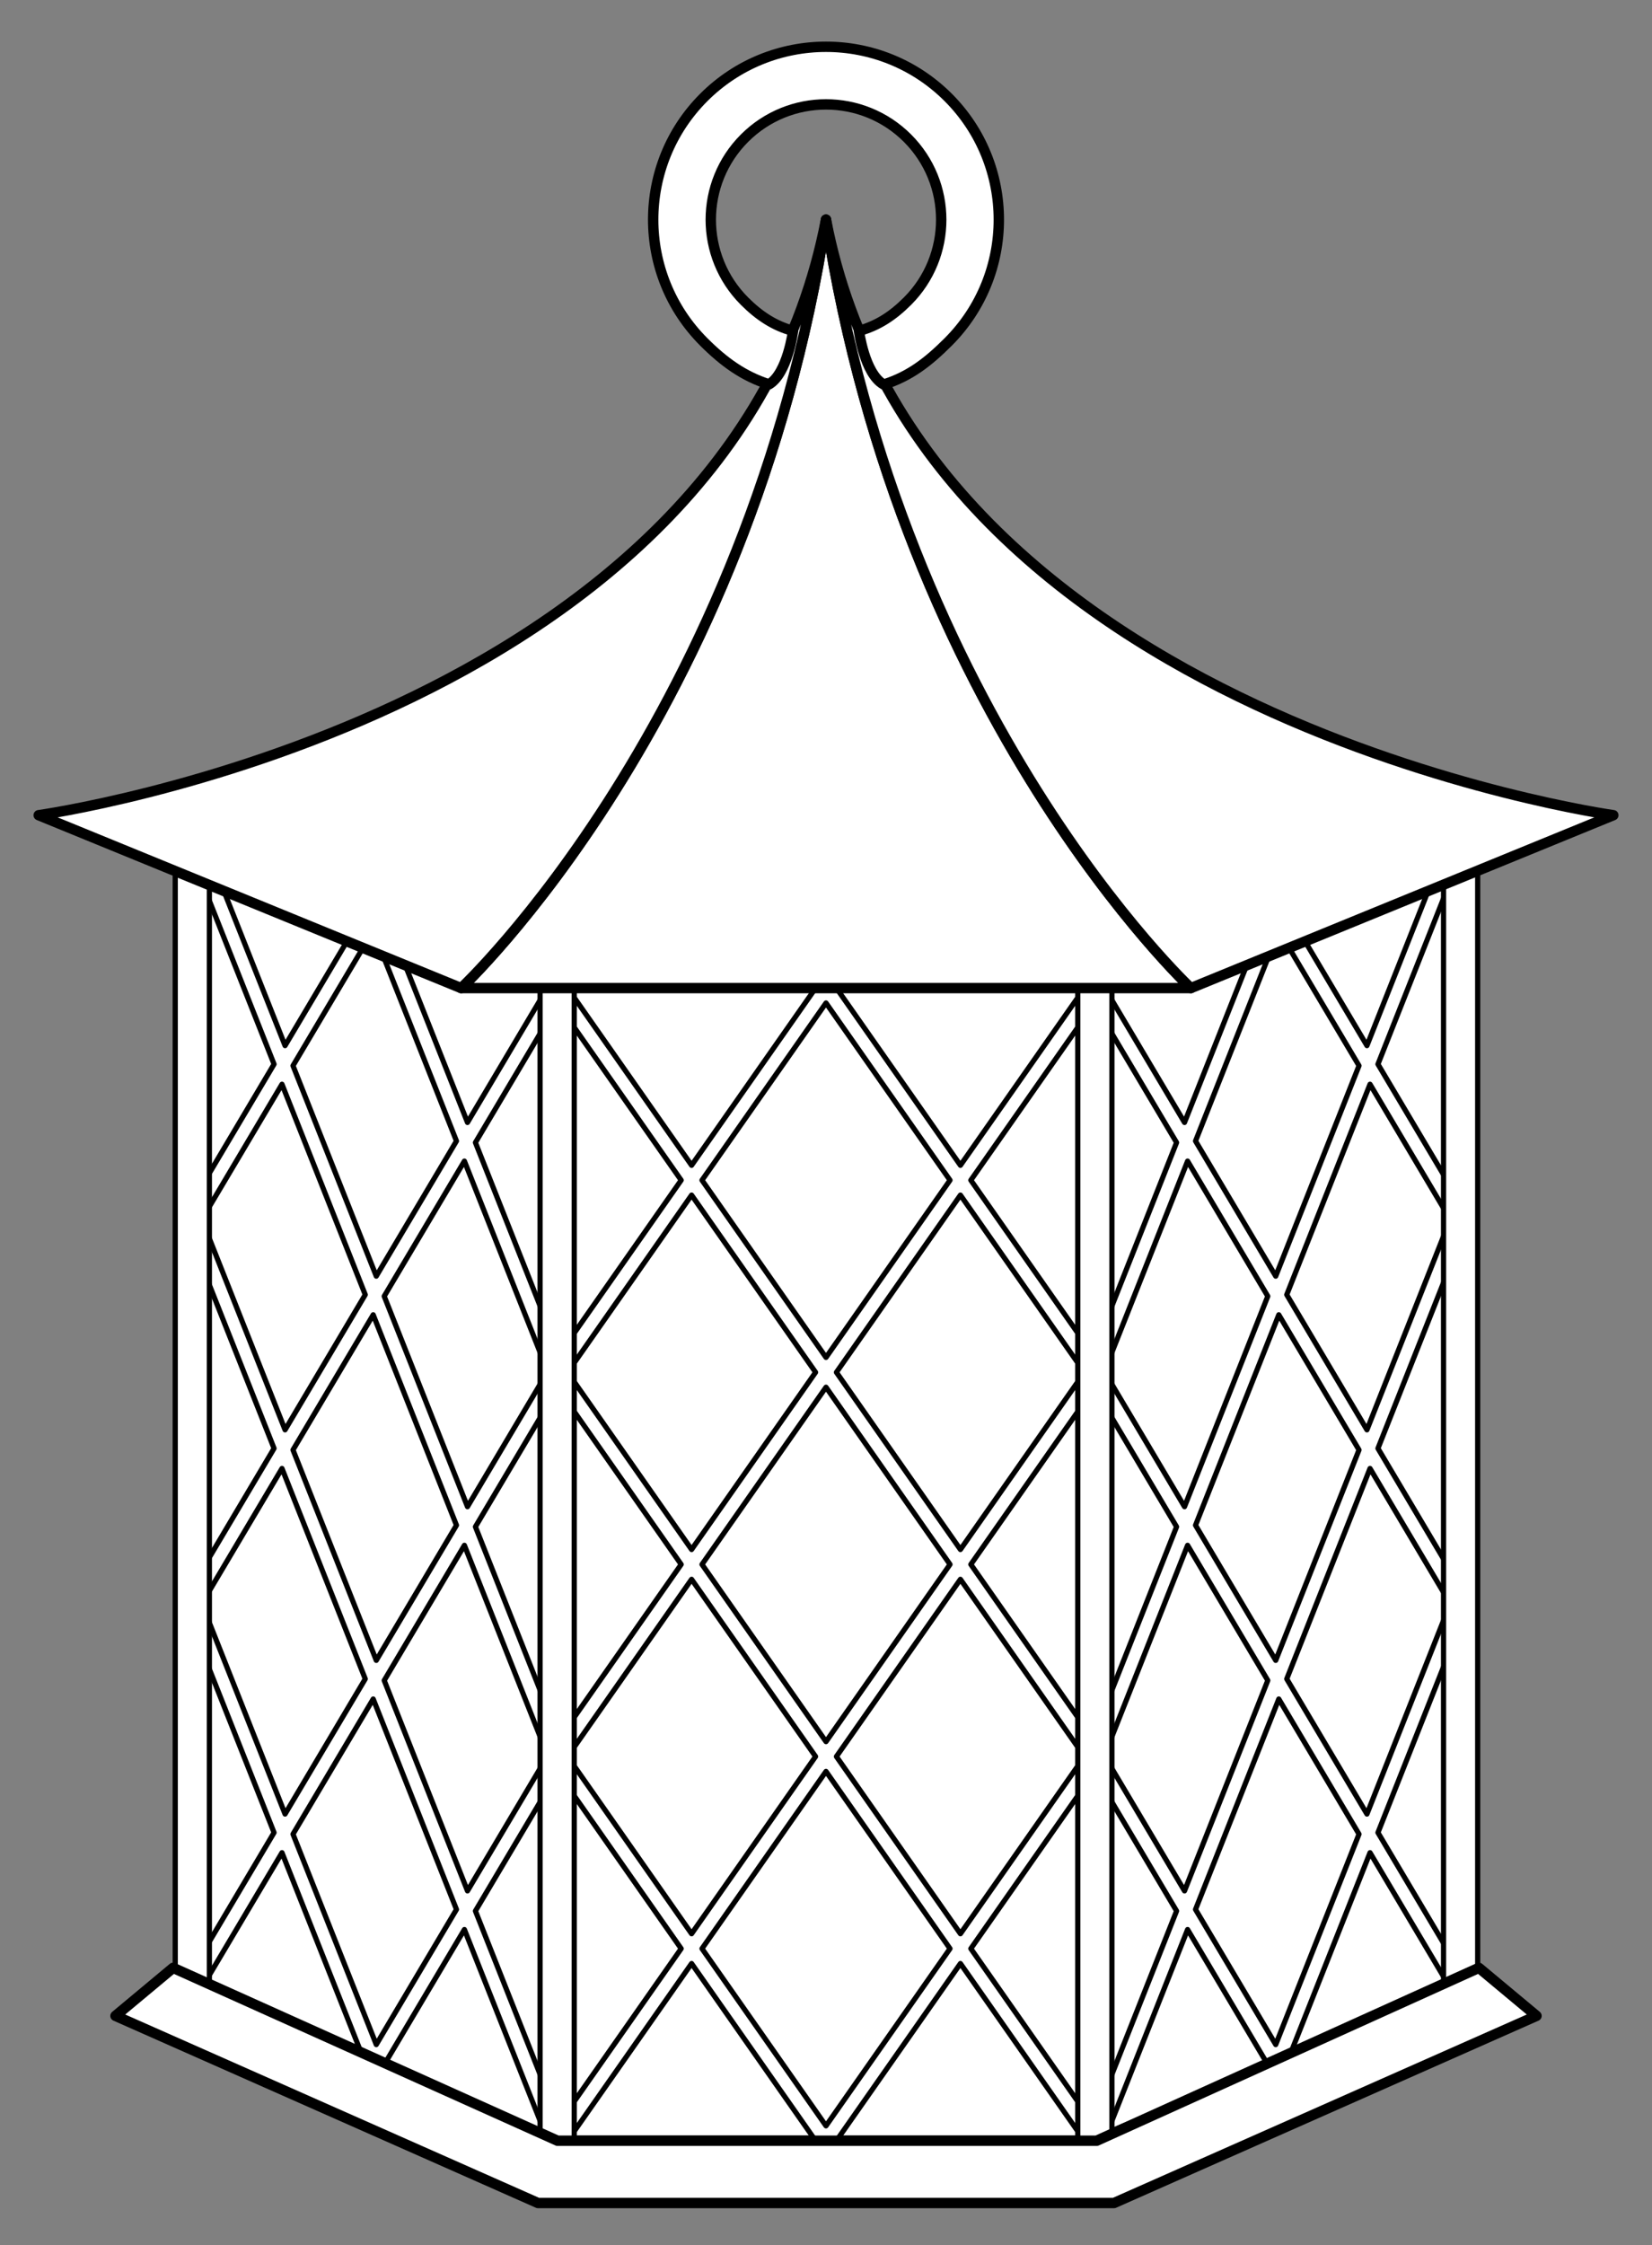 <?xml version="1.0" encoding="UTF-8" standalone="no"?>
<!DOCTYPE svg PUBLIC "-//W3C//DTD SVG 1.1//EN" "http://www.w3.org/Graphics/SVG/1.1/DTD/svg11.dtd">
<svg version="1.1" xmlns:xl="http://www.w3.org/1999/xlink" xmlns="http://www.w3.org/2000/svg" xmlns:dc="http://purl.org/dc/elements/1.1/" viewBox="63 76.5 238.5 324" width="238.5" height="324">
  <rect x="63" y="76.5" width="238.5" height="324" fill="#808080" stroke="none"/>
  <defs>
    <clipPath id="artboard_clip_path">
      <path d="M 63 76.5 L 301.5 76.5 L 301.5 350.654 L 268.477 400.5 L 63 400.5 Z"/>
    </clipPath>
  </defs>
  <g id="Lantern_(5)" stroke-dasharray="none" stroke="none" fill="none" stroke-opacity="1" fill-opacity="1">
    <title>Lantern (5)</title>
    <g id="Lantern_(5)_Art" clip-path="url(#artboard_clip_path)">
      <title>Art</title>
      <g id="Group_69">
        <g id="Graphic_68">
          <rect x="143.438" y="213.549" width="77.625" height="171.884" fill="#FFFFFF"/>
          <rect x="143.438" y="213.549" width="77.625" height="171.884" stroke="black" stroke-linecap="round" stroke-linejoin="round" stroke-width="1.5"/>
        </g>
        <g id="Graphic_67">
          <path d="M 273.737 191.371 L 221.062 213.549 L 221.062 385.433 L 273.737 363.254 Z" fill="#FFFFFF"/>
          <path d="M 273.737 191.371 L 221.062 213.549 L 221.062 385.433 L 273.737 363.254 Z" stroke="black" stroke-linecap="round" stroke-linejoin="round" stroke-width="1.5"/>
        </g>
        <g id="Graphic_66">
          <path d="M 90.763 191.371 L 143.438 213.549 L 143.438 385.433 L 90.763 363.254 Z" fill="#FFFFFF"/>
          <path d="M 90.763 191.371 L 143.438 213.549 L 143.438 385.433 L 90.763 363.254 Z" stroke="black" stroke-linecap="round" stroke-linejoin="round" stroke-width="1.5"/>
        </g>
        <g id="Graphic_65">
          <path d="M 130.491 293.932 L 118.469 263.56 L 130.047 244.06 L 142.069 274.431 Z M 128.901 296.61 L 117.322 316.11 L 105.3 285.738 L 116.879 266.238 Z M 130.047 299.506 L 142.069 329.878 L 130.491 349.378 L 118.469 319.006 Z M 131.637 296.828 L 144.49 275.18 C 144.498 275.168 144.505 275.156 144.511 275.144 C 144.519 275.131 144.527 275.117 144.534 275.103 C 144.605 274.965 144.647 274.819 144.663 274.673 C 144.665 274.651 144.667 274.629 144.668 274.607 C 144.676 274.459 144.658 274.309 144.61 274.161 C 144.605 274.145 144.599 274.129 144.593 274.113 C 144.588 274.1 144.583 274.087 144.578 274.075 L 131.637 241.381 L 144.497 219.723 C 144.844 219.138 144.652 218.382 144.067 218.034 C 143.481 217.687 142.725 217.88 142.378 218.465 L 130.491 238.485 L 118.25 207.561 C 118.207 207.449 118.147 207.342 118.071 207.245 C 118.071 207.245 118.071 207.245 118.071 207.244 C 118.07 207.244 118.069 207.243 118.068 207.242 C 118.068 207.241 118.068 207.241 118.068 207.241 C 118.067 207.24 118.066 207.239 118.065 207.238 C 118.065 207.238 118.065 207.237 118.065 207.237 C 118.064 207.236 118.063 207.234 118.062 207.233 C 118.062 207.233 118.061 207.233 118.061 207.233 C 118.061 207.232 118.06 207.231 118.06 207.23 C 118.059 207.23 118.059 207.23 118.059 207.23 C 118.058 207.228 118.056 207.227 118.055 207.225 C 118.055 207.225 118.055 207.224 118.055 207.224 C 118.054 207.224 118.054 207.223 118.054 207.223 C 118.053 207.223 118.053 207.223 118.053 207.223 C 118.052 207.221 118.05 207.219 118.048 207.217 C 118.048 207.216 118.048 207.216 118.048 207.216 C 118.048 207.216 118.048 207.216 118.047 207.216 C 118.047 207.216 118.047 207.215 118.047 207.215 C 118.045 207.213 118.043 207.211 118.042 207.209 C 118.041 207.208 118.041 207.208 118.041 207.208 C 117.955 207.106 117.85 207.017 117.73 206.945 C 117.721 206.94 117.713 206.935 117.705 206.931 C 117.691 206.923 117.677 206.915 117.663 206.908 C 117.525 206.837 117.379 206.795 117.233 206.779 C 117.211 206.777 117.189 206.775 117.167 206.774 C 117.02 206.766 116.869 206.784 116.721 206.832 C 116.705 206.837 116.689 206.843 116.673 206.849 C 116.554 206.893 116.442 206.955 116.341 207.034 C 116.341 207.034 116.341 207.034 116.34 207.034 C 116.339 207.035 116.339 207.036 116.338 207.036 C 116.337 207.037 116.337 207.037 116.337 207.037 C 116.336 207.038 116.335 207.039 116.334 207.04 C 116.334 207.04 116.333 207.04 116.333 207.04 C 116.332 207.041 116.33 207.042 116.329 207.043 C 116.329 207.043 116.329 207.043 116.329 207.044 C 116.328 207.044 116.327 207.045 116.326 207.045 C 116.326 207.046 116.326 207.046 116.326 207.046 C 116.324 207.047 116.323 207.049 116.321 207.05 C 116.321 207.05 116.32 207.05 116.32 207.05 C 116.32 207.051 116.319 207.051 116.319 207.051 C 116.319 207.052 116.319 207.052 116.319 207.052 C 116.317 207.053 116.315 207.055 116.313 207.057 C 116.312 207.057 116.312 207.057 116.312 207.057 C 116.312 207.057 116.312 207.057 116.312 207.057 C 116.312 207.058 116.311 207.058 116.311 207.058 C 116.309 207.06 116.307 207.062 116.305 207.063 C 116.304 207.064 116.304 207.064 116.304 207.064 C 116.202 207.15 116.113 207.254 116.041 207.375 L 116.035 207.385 L 104.154 227.396 L 91.909 196.462 C 91.659 195.829 90.943 195.519 90.31 195.77 C 89.677 196.02 89.367 196.736 89.618 197.369 L 102.564 230.074 L 89.711 251.721 C 89.703 251.733 89.696 251.745 89.689 251.757 C 89.682 251.771 89.674 251.785 89.667 251.799 C 89.596 251.937 89.554 252.083 89.538 252.229 C 89.536 252.251 89.534 252.273 89.533 252.295 C 89.525 252.442 89.543 252.593 89.591 252.741 C 89.596 252.757 89.602 252.773 89.608 252.789 C 89.61 252.794 89.612 252.8 89.614 252.805 C 89.617 252.812 89.619 252.82 89.623 252.827 L 102.564 285.521 L 89.711 307.168 C 89.703 307.18 89.696 307.192 89.689 307.204 C 89.682 307.218 89.674 307.231 89.667 307.245 C 89.596 307.383 89.554 307.529 89.538 307.676 C 89.536 307.698 89.534 307.72 89.533 307.741 C 89.525 307.889 89.543 308.04 89.591 308.187 C 89.596 308.203 89.602 308.22 89.608 308.236 C 89.612 308.248 89.617 308.261 89.623 308.274 L 102.564 340.967 L 89.704 362.625 C 89.357 363.211 89.549 363.966 90.134 364.314 C 90.719 364.661 91.475 364.469 91.823 363.884 L 103.71 343.863 L 115.951 374.787 C 115.994 374.9 116.054 375.007 116.13 375.103 C 116.13 375.104 116.13 375.104 116.13 375.104 C 116.131 375.105 116.132 375.106 116.132 375.107 C 116.133 375.107 116.133 375.107 116.133 375.107 C 116.134 375.108 116.135 375.109 116.136 375.111 C 116.136 375.111 116.136 375.111 116.136 375.111 C 116.137 375.112 116.138 375.114 116.139 375.115 C 116.139 375.115 116.139 375.115 116.14 375.116 C 116.14 375.116 116.141 375.117 116.141 375.118 C 116.142 375.118 116.142 375.118 116.142 375.118 C 116.143 375.12 116.145 375.122 116.146 375.123 C 116.146 375.124 116.146 375.124 116.146 375.124 C 116.147 375.124 116.147 375.125 116.147 375.125 C 116.147 375.125 116.148 375.125 116.148 375.126 C 116.149 375.128 116.151 375.13 116.153 375.132 C 116.153 375.132 116.153 375.132 116.153 375.132 C 116.153 375.132 116.153 375.132 116.153 375.132 C 116.154 375.133 116.154 375.133 116.154 375.133 C 116.156 375.135 116.158 375.137 116.159 375.14 C 116.16 375.14 116.16 375.14 116.16 375.14 C 116.246 375.242 116.35 375.331 116.471 375.403 C 116.48 375.408 116.488 375.413 116.496 375.418 C 116.51 375.425 116.524 375.433 116.538 375.44 C 116.676 375.511 116.822 375.553 116.968 375.569 C 116.99 375.571 117.012 375.573 117.034 375.574 C 117.181 375.582 117.332 375.564 117.48 375.516 C 117.496 375.511 117.512 375.505 117.528 375.499 C 117.647 375.456 117.759 375.393 117.86 375.314 C 117.86 375.314 117.86 375.314 117.86 375.314 C 117.861 375.313 117.862 375.312 117.863 375.312 C 117.863 375.312 117.864 375.312 117.864 375.311 C 117.865 375.31 117.866 375.31 117.867 375.309 C 117.867 375.309 117.868 375.308 117.868 375.308 C 117.869 375.307 117.87 375.306 117.872 375.305 C 117.872 375.305 117.872 375.305 117.872 375.305 C 117.873 375.304 117.874 375.303 117.875 375.303 C 117.875 375.303 117.875 375.303 117.875 375.302 C 117.877 375.301 117.878 375.3 117.88 375.298 C 117.88 375.298 117.88 375.298 117.881 375.298 C 117.881 375.298 117.881 375.297 117.882 375.297 C 117.882 375.297 117.882 375.297 117.882 375.296 C 117.884 375.295 117.886 375.293 117.888 375.292 C 117.888 375.291 117.889 375.291 117.889 375.291 C 117.889 375.291 117.889 375.291 117.889 375.291 C 117.889 375.291 117.89 375.291 117.89 375.29 C 117.892 375.288 117.894 375.287 117.896 375.285 C 117.897 375.285 117.897 375.284 117.897 375.284 C 117.999 375.198 118.088 375.094 118.16 374.973 L 118.166 374.963 L 130.047 354.952 L 142.292 385.887 C 142.542 386.519 143.258 386.829 143.891 386.579 C 144.524 386.328 144.834 385.612 144.583 384.98 L 131.637 352.274 L 144.49 330.627 C 144.498 330.615 144.505 330.603 144.511 330.591 C 144.519 330.577 144.527 330.563 144.534 330.549 C 144.605 330.411 144.647 330.266 144.663 330.119 C 144.665 330.097 144.667 330.075 144.668 330.053 C 144.676 329.906 144.658 329.755 144.61 329.608 C 144.605 329.591 144.599 329.575 144.593 329.559 C 144.591 329.554 144.589 329.549 144.587 329.544 C 144.584 329.536 144.581 329.529 144.578 329.521 Z M 115.732 318.788 L 104.154 338.289 L 92.132 307.917 L 103.71 288.417 Z M 116.879 321.685 L 128.901 352.056 L 117.322 371.557 L 105.3 341.185 Z M 103.71 232.97 L 115.732 263.342 L 104.154 282.842 L 92.132 252.471 Z M 105.3 230.292 L 116.879 210.792 L 128.901 241.163 L 117.322 260.664 Z" fill="#FFFFFF"/>
          <path d="M 130.491 293.932 L 118.469 263.56 L 130.047 244.06 L 142.069 274.431 Z M 128.901 296.61 L 117.322 316.11 L 105.3 285.738 L 116.879 266.238 Z M 130.047 299.506 L 142.069 329.878 L 130.491 349.378 L 118.469 319.006 Z M 131.637 296.828 L 144.49 275.18 C 144.498 275.168 144.505 275.156 144.511 275.144 C 144.519 275.131 144.527 275.117 144.534 275.103 C 144.605 274.965 144.647 274.819 144.663 274.673 C 144.665 274.651 144.667 274.629 144.668 274.607 C 144.676 274.459 144.658 274.309 144.61 274.161 C 144.605 274.145 144.599 274.129 144.593 274.113 C 144.588 274.1 144.583 274.087 144.578 274.075 L 131.637 241.381 L 144.497 219.723 C 144.844 219.138 144.652 218.382 144.067 218.034 C 143.481 217.687 142.725 217.88 142.378 218.465 L 130.491 238.485 L 118.25 207.561 C 118.207 207.449 118.147 207.342 118.071 207.245 C 118.071 207.245 118.071 207.245 118.071 207.244 C 118.07 207.244 118.069 207.243 118.068 207.242 C 118.068 207.241 118.068 207.241 118.068 207.241 C 118.067 207.24 118.066 207.239 118.065 207.238 C 118.065 207.238 118.065 207.237 118.065 207.237 C 118.064 207.236 118.063 207.234 118.062 207.233 C 118.062 207.233 118.061 207.233 118.061 207.233 C 118.061 207.232 118.06 207.231 118.06 207.23 C 118.059 207.23 118.059 207.23 118.059 207.23 C 118.058 207.228 118.056 207.227 118.055 207.225 C 118.055 207.225 118.055 207.224 118.055 207.224 C 118.054 207.224 118.054 207.223 118.054 207.223 C 118.053 207.223 118.053 207.223 118.053 207.223 C 118.052 207.221 118.05 207.219 118.048 207.217 C 118.048 207.216 118.048 207.216 118.048 207.216 C 118.048 207.216 118.048 207.216 118.047 207.216 C 118.047 207.216 118.047 207.215 118.047 207.215 C 118.045 207.213 118.043 207.211 118.042 207.209 C 118.041 207.208 118.041 207.208 118.041 207.208 C 117.955 207.106 117.85 207.017 117.73 206.945 C 117.721 206.94 117.713 206.935 117.705 206.931 C 117.691 206.923 117.677 206.915 117.663 206.908 C 117.525 206.837 117.379 206.795 117.233 206.779 C 117.211 206.777 117.189 206.775 117.167 206.774 C 117.02 206.766 116.869 206.784 116.721 206.832 C 116.705 206.837 116.689 206.843 116.673 206.849 C 116.554 206.893 116.442 206.955 116.341 207.034 C 116.341 207.034 116.341 207.034 116.34 207.034 C 116.339 207.035 116.339 207.036 116.338 207.036 C 116.337 207.037 116.337 207.037 116.337 207.037 C 116.336 207.038 116.335 207.039 116.334 207.04 C 116.334 207.04 116.333 207.04 116.333 207.04 C 116.332 207.041 116.33 207.042 116.329 207.043 C 116.329 207.043 116.329 207.043 116.329 207.044 C 116.328 207.044 116.327 207.045 116.326 207.045 C 116.326 207.046 116.326 207.046 116.326 207.046 C 116.324 207.047 116.323 207.049 116.321 207.05 C 116.321 207.05 116.32 207.05 116.32 207.05 C 116.32 207.051 116.319 207.051 116.319 207.051 C 116.319 207.052 116.319 207.052 116.319 207.052 C 116.317 207.053 116.315 207.055 116.313 207.057 C 116.312 207.057 116.312 207.057 116.312 207.057 C 116.312 207.057 116.312 207.057 116.312 207.057 C 116.312 207.058 116.311 207.058 116.311 207.058 C 116.309 207.06 116.307 207.062 116.305 207.063 C 116.304 207.064 116.304 207.064 116.304 207.064 C 116.202 207.15 116.113 207.254 116.041 207.375 L 116.035 207.385 L 104.154 227.396 L 91.909 196.462 C 91.659 195.829 90.943 195.519 90.31 195.77 C 89.677 196.02 89.367 196.736 89.618 197.369 L 102.564 230.074 L 89.711 251.721 C 89.703 251.733 89.696 251.745 89.689 251.757 C 89.682 251.771 89.674 251.785 89.667 251.799 C 89.596 251.937 89.554 252.083 89.538 252.229 C 89.536 252.251 89.534 252.273 89.533 252.295 C 89.525 252.442 89.543 252.593 89.591 252.741 C 89.596 252.757 89.602 252.773 89.608 252.789 C 89.61 252.794 89.612 252.8 89.614 252.805 C 89.617 252.812 89.619 252.82 89.623 252.827 L 102.564 285.521 L 89.711 307.168 C 89.703 307.18 89.696 307.192 89.689 307.204 C 89.682 307.218 89.674 307.231 89.667 307.245 C 89.596 307.383 89.554 307.529 89.538 307.676 C 89.536 307.698 89.534 307.72 89.533 307.741 C 89.525 307.889 89.543 308.04 89.591 308.187 C 89.596 308.203 89.602 308.22 89.608 308.236 C 89.612 308.248 89.617 308.261 89.623 308.274 L 102.564 340.967 L 89.704 362.625 C 89.357 363.211 89.549 363.966 90.134 364.314 C 90.719 364.661 91.475 364.469 91.823 363.884 L 103.71 343.863 L 115.951 374.787 C 115.994 374.9 116.054 375.007 116.13 375.103 C 116.13 375.104 116.13 375.104 116.13 375.104 C 116.131 375.105 116.132 375.106 116.132 375.107 C 116.133 375.107 116.133 375.107 116.133 375.107 C 116.134 375.108 116.135 375.109 116.136 375.111 C 116.136 375.111 116.136 375.111 116.136 375.111 C 116.137 375.112 116.138 375.114 116.139 375.115 C 116.139 375.115 116.139 375.115 116.14 375.116 C 116.14 375.116 116.141 375.117 116.141 375.118 C 116.142 375.118 116.142 375.118 116.142 375.118 C 116.143 375.12 116.145 375.122 116.146 375.123 C 116.146 375.124 116.146 375.124 116.146 375.124 C 116.147 375.124 116.147 375.125 116.147 375.125 C 116.147 375.125 116.148 375.125 116.148 375.126 C 116.149 375.128 116.151 375.13 116.153 375.132 C 116.153 375.132 116.153 375.132 116.153 375.132 C 116.153 375.132 116.153 375.132 116.153 375.132 C 116.154 375.133 116.154 375.133 116.154 375.133 C 116.156 375.135 116.158 375.137 116.159 375.14 C 116.16 375.14 116.16 375.14 116.16 375.14 C 116.246 375.242 116.35 375.331 116.471 375.403 C 116.48 375.408 116.488 375.413 116.496 375.418 C 116.51 375.425 116.524 375.433 116.538 375.44 C 116.676 375.511 116.822 375.553 116.968 375.569 C 116.99 375.571 117.012 375.573 117.034 375.574 C 117.181 375.582 117.332 375.564 117.48 375.516 C 117.496 375.511 117.512 375.505 117.528 375.499 C 117.647 375.456 117.759 375.393 117.86 375.314 C 117.86 375.314 117.86 375.314 117.86 375.314 C 117.861 375.313 117.862 375.312 117.863 375.312 C 117.863 375.312 117.864 375.312 117.864 375.311 C 117.865 375.31 117.866 375.31 117.867 375.309 C 117.867 375.309 117.868 375.308 117.868 375.308 C 117.869 375.307 117.87 375.306 117.872 375.305 C 117.872 375.305 117.872 375.305 117.872 375.305 C 117.873 375.304 117.874 375.303 117.875 375.303 C 117.875 375.303 117.875 375.303 117.875 375.302 C 117.877 375.301 117.878 375.3 117.88 375.298 C 117.88 375.298 117.88 375.298 117.881 375.298 C 117.881 375.298 117.881 375.297 117.882 375.297 C 117.882 375.297 117.882 375.297 117.882 375.296 C 117.884 375.295 117.886 375.293 117.888 375.292 C 117.888 375.291 117.889 375.291 117.889 375.291 C 117.889 375.291 117.889 375.291 117.889 375.291 C 117.889 375.291 117.89 375.291 117.89 375.29 C 117.892 375.288 117.894 375.287 117.896 375.285 C 117.897 375.285 117.897 375.284 117.897 375.284 C 117.999 375.198 118.088 375.094 118.16 374.973 L 118.166 374.963 L 130.047 354.952 L 142.292 385.887 C 142.542 386.519 143.258 386.829 143.891 386.579 C 144.524 386.328 144.834 385.612 144.583 384.98 L 131.637 352.274 L 144.49 330.627 C 144.498 330.615 144.505 330.603 144.511 330.591 C 144.519 330.577 144.527 330.563 144.534 330.549 C 144.605 330.411 144.647 330.266 144.663 330.119 C 144.665 330.097 144.667 330.075 144.668 330.053 C 144.676 329.906 144.658 329.755 144.61 329.608 C 144.605 329.591 144.599 329.575 144.593 329.559 C 144.591 329.554 144.589 329.549 144.587 329.544 C 144.584 329.536 144.581 329.529 144.578 329.521 Z M 115.732 318.788 L 104.154 338.289 L 92.132 307.917 L 103.71 288.417 Z M 116.879 321.685 L 128.901 352.056 L 117.322 371.557 L 105.3 341.185 Z M 103.71 232.97 L 115.732 263.342 L 104.154 282.842 L 92.132 252.471 Z M 105.3 230.292 L 116.879 210.792 L 128.901 241.163 L 117.322 260.664 Z" stroke="black" stroke-linecap="round" stroke-linejoin="round" stroke-width=".75"/>
        </g>
        <g id="Graphic_64">
          <path d="M 232.863 296.828 L 219.922 329.521 C 219.919 329.529 219.916 329.536 219.913 329.544 C 219.913 329.542 219.91 329.55 219.907 329.559 C 219.901 329.575 219.895 329.591 219.89 329.608 C 219.842 329.755 219.824 329.906 219.832 330.053 C 219.833 330.075 219.835 330.097 219.837 330.119 C 219.853 330.266 219.895 330.411 219.966 330.549 C 219.973 330.563 219.981 330.577 219.989 330.591 C 219.995 330.603 220.002 330.615 220.01 330.627 L 232.863 352.274 L 219.917 384.98 C 219.666 385.612 219.976 386.328 220.609 386.579 C 221.242 386.829 221.958 386.519 222.208 385.887 L 234.453 354.952 L 246.334 374.963 C 246.404 375.083 246.495 375.192 246.603 375.284 C 246.603 375.284 246.603 375.285 246.604 375.285 C 246.606 375.287 246.608 375.288 246.61 375.29 C 246.61 375.291 246.611 375.291 246.611 375.291 C 246.611 375.291 246.611 375.291 246.611 375.291 C 246.611 375.291 246.612 375.291 246.612 375.292 C 246.614 375.293 246.616 375.295 246.618 375.296 C 246.618 375.297 246.618 375.297 246.618 375.297 C 246.619 375.297 246.619 375.298 246.619 375.298 C 246.62 375.298 246.62 375.298 246.62 375.298 C 246.622 375.3 246.623 375.301 246.625 375.302 C 246.625 375.303 246.625 375.303 246.625 375.303 C 246.626 375.303 246.627 375.304 246.628 375.305 C 246.628 375.305 246.628 375.305 246.628 375.305 C 246.63 375.306 246.631 375.307 246.632 375.308 C 246.632 375.308 246.633 375.309 246.633 375.309 C 246.634 375.31 246.635 375.31 246.636 375.311 C 246.636 375.312 246.637 375.312 246.637 375.312 C 246.638 375.312 246.639 375.313 246.64 375.314 C 246.64 375.314 246.64 375.314 246.64 375.314 C 246.741 375.393 246.853 375.456 246.972 375.499 C 246.988 375.505 247.004 375.511 247.02 375.516 C 247.168 375.564 247.319 375.582 247.466 375.574 C 247.488 375.573 247.51 375.571 247.532 375.569 C 247.678 375.553 247.824 375.511 247.962 375.44 C 247.976 375.433 247.99 375.425 248.004 375.418 C 248.13 375.347 248.244 375.253 248.34 375.14 C 248.34 375.14 248.34 375.14 248.341 375.14 C 248.343 375.137 248.344 375.135 248.346 375.133 C 248.346 375.133 248.346 375.133 248.347 375.132 C 248.347 375.132 248.347 375.132 248.347 375.132 C 248.347 375.132 248.347 375.132 248.347 375.132 C 248.349 375.13 248.351 375.128 248.352 375.126 C 248.352 375.125 248.352 375.125 248.353 375.125 C 248.353 375.125 248.353 375.124 248.354 375.124 C 248.354 375.124 248.354 375.124 248.354 375.123 C 248.355 375.122 248.357 375.12 248.358 375.118 C 248.358 375.118 248.358 375.118 248.359 375.118 C 248.359 375.117 248.36 375.116 248.36 375.116 C 248.361 375.115 248.361 375.115 248.361 375.115 C 248.362 375.114 248.363 375.112 248.364 375.111 C 248.364 375.111 248.364 375.111 248.364 375.111 C 248.365 375.109 248.366 375.108 248.367 375.107 C 248.367 375.107 248.367 375.107 248.368 375.107 C 248.368 375.106 248.369 375.105 248.37 375.104 C 248.37 375.104 248.37 375.104 248.37 375.103 C 248.446 375.007 248.506 374.9 248.549 374.787 L 260.79 343.863 L 272.677 363.884 C 273.025 364.469 273.781 364.661 274.366 364.314 C 274.951 363.966 275.144 363.211 274.796 362.625 L 261.936 340.967 L 274.877 308.274 C 274.883 308.261 274.887 308.248 274.892 308.236 C 274.898 308.22 274.904 308.203 274.909 308.187 C 274.957 308.04 274.975 307.889 274.967 307.742 C 274.966 307.72 274.964 307.698 274.962 307.676 C 274.946 307.529 274.904 307.383 274.833 307.245 C 274.826 307.231 274.818 307.218 274.81 307.204 C 274.804 307.192 274.797 307.18 274.789 307.168 L 261.936 285.521 L 274.877 252.827 C 274.881 252.82 274.884 252.812 274.886 252.805 C 274.886 252.807 274.889 252.798 274.892 252.789 C 274.898 252.773 274.904 252.757 274.909 252.741 C 274.957 252.593 274.975 252.442 274.967 252.295 C 274.966 252.273 274.964 252.251 274.962 252.229 C 274.946 252.083 274.904 251.937 274.833 251.799 C 274.826 251.785 274.818 251.771 274.81 251.757 C 274.804 251.745 274.797 251.733 274.789 251.721 L 261.936 230.074 L 274.882 197.369 C 275.133 196.736 274.823 196.02 274.19 195.77 C 273.557 195.519 272.841 195.829 272.591 196.462 L 260.346 227.396 L 248.465 207.385 C 248.395 207.265 248.305 207.156 248.196 207.064 C 248.196 207.064 248.196 207.064 248.195 207.063 C 248.193 207.062 248.191 207.06 248.189 207.058 C 248.189 207.058 248.188 207.058 248.188 207.057 C 248.188 207.057 248.188 207.057 248.188 207.057 C 248.188 207.057 248.188 207.057 248.187 207.057 C 248.185 207.055 248.183 207.053 248.181 207.052 C 248.181 207.052 248.181 207.052 248.181 207.051 C 248.181 207.051 248.18 207.051 248.18 207.05 C 248.18 207.05 248.179 207.05 248.179 207.05 C 248.178 207.049 248.176 207.047 248.174 207.046 C 248.174 207.046 248.174 207.046 248.174 207.045 C 248.173 207.045 248.172 207.044 248.171 207.044 C 248.171 207.043 248.171 207.043 248.171 207.043 C 248.17 207.042 248.168 207.041 248.167 207.04 C 248.167 207.04 248.167 207.04 248.166 207.04 C 248.165 207.039 248.164 207.038 248.163 207.037 C 248.163 207.037 248.163 207.037 248.162 207.036 C 248.161 207.036 248.161 207.035 248.16 207.034 C 248.159 207.034 248.159 207.034 248.159 207.034 C 248.058 206.955 247.946 206.893 247.827 206.849 C 247.811 206.843 247.795 206.837 247.779 206.832 C 247.631 206.784 247.48 206.766 247.333 206.774 C 247.311 206.775 247.289 206.777 247.267 206.779 C 247.121 206.795 246.975 206.837 246.837 206.908 C 246.823 206.915 246.809 206.923 246.795 206.931 C 246.669 207.002 246.555 207.095 246.459 207.208 C 246.459 207.208 246.459 207.208 246.458 207.209 C 246.457 207.211 246.455 207.213 246.453 207.215 C 246.453 207.215 246.453 207.216 246.453 207.216 C 246.452 207.216 246.452 207.216 246.452 207.216 C 246.452 207.216 246.452 207.216 246.452 207.217 C 246.45 207.219 246.448 207.221 246.447 207.223 C 246.447 207.223 246.447 207.223 246.446 207.223 C 246.446 207.223 246.446 207.224 246.445 207.224 C 246.445 207.224 246.445 207.225 246.445 207.225 C 246.444 207.227 246.442 207.228 246.441 207.23 C 246.441 207.23 246.441 207.23 246.44 207.23 C 246.44 207.231 246.439 207.232 246.439 207.233 C 246.439 207.233 246.438 207.233 246.438 207.233 C 246.437 207.234 246.436 207.236 246.435 207.237 C 246.435 207.237 246.435 207.238 246.435 207.238 C 246.434 207.239 246.433 207.24 246.432 207.241 C 246.432 207.241 246.432 207.241 246.432 207.242 C 246.431 207.243 246.43 207.244 246.429 207.244 C 246.429 207.245 246.429 207.245 246.429 207.245 C 246.353 207.342 246.293 207.449 246.25 207.561 L 234.009 238.485 L 222.122 218.465 C 221.775 217.88 221.019 217.687 220.433 218.034 C 219.848 218.382 219.656 219.138 220.003 219.723 L 232.863 241.381 L 219.922 274.075 C 219.917 274.087 219.912 274.1 219.907 274.113 C 219.901 274.129 219.895 274.145 219.89 274.161 C 219.842 274.309 219.824 274.459 219.832 274.607 C 219.833 274.629 219.835 274.651 219.837 274.673 C 219.853 274.819 219.895 274.965 219.966 275.103 C 219.973 275.117 219.981 275.131 219.989 275.144 C 219.995 275.156 220.002 275.168 220.01 275.18 Z M 234.453 299.506 L 246.031 319.006 L 234.009 349.378 L 222.431 329.878 Z M 235.599 296.61 L 247.621 266.238 L 259.2 285.738 L 247.178 316.11 Z M 234.009 293.932 L 222.431 274.431 L 234.453 244.06 L 246.031 263.56 Z M 247.621 321.685 L 259.2 341.185 L 247.178 371.557 L 235.599 352.056 Z M 248.768 318.788 L 260.79 288.417 L 272.368 307.917 L 260.346 338.289 Z M 259.2 230.292 L 247.178 260.664 L 235.599 241.163 L 247.621 210.792 Z M 260.79 232.97 L 272.368 252.471 L 260.346 282.842 L 248.768 263.342 Z" fill="#FFFFFF"/>
          <path d="M 232.863 296.828 L 219.922 329.521 C 219.919 329.529 219.916 329.536 219.913 329.544 C 219.913 329.542 219.91 329.55 219.907 329.559 C 219.901 329.575 219.895 329.591 219.89 329.608 C 219.842 329.755 219.824 329.906 219.832 330.053 C 219.833 330.075 219.835 330.097 219.837 330.119 C 219.853 330.266 219.895 330.411 219.966 330.549 C 219.973 330.563 219.981 330.577 219.989 330.591 C 219.995 330.603 220.002 330.615 220.01 330.627 L 232.863 352.274 L 219.917 384.98 C 219.666 385.612 219.976 386.328 220.609 386.579 C 221.242 386.829 221.958 386.519 222.208 385.887 L 234.453 354.952 L 246.334 374.963 C 246.404 375.083 246.495 375.192 246.603 375.284 C 246.603 375.284 246.603 375.285 246.604 375.285 C 246.606 375.287 246.608 375.288 246.61 375.29 C 246.61 375.291 246.611 375.291 246.611 375.291 C 246.611 375.291 246.611 375.291 246.611 375.291 C 246.611 375.291 246.612 375.291 246.612 375.292 C 246.614 375.293 246.616 375.295 246.618 375.296 C 246.618 375.297 246.618 375.297 246.618 375.297 C 246.619 375.297 246.619 375.298 246.619 375.298 C 246.62 375.298 246.62 375.298 246.62 375.298 C 246.622 375.3 246.623 375.301 246.625 375.302 C 246.625 375.303 246.625 375.303 246.625 375.303 C 246.626 375.303 246.627 375.304 246.628 375.305 C 246.628 375.305 246.628 375.305 246.628 375.305 C 246.63 375.306 246.631 375.307 246.632 375.308 C 246.632 375.308 246.633 375.309 246.633 375.309 C 246.634 375.31 246.635 375.31 246.636 375.311 C 246.636 375.312 246.637 375.312 246.637 375.312 C 246.638 375.312 246.639 375.313 246.64 375.314 C 246.64 375.314 246.64 375.314 246.64 375.314 C 246.741 375.393 246.853 375.456 246.972 375.499 C 246.988 375.505 247.004 375.511 247.02 375.516 C 247.168 375.564 247.319 375.582 247.466 375.574 C 247.488 375.573 247.51 375.571 247.532 375.569 C 247.678 375.553 247.824 375.511 247.962 375.44 C 247.976 375.433 247.99 375.425 248.004 375.418 C 248.13 375.347 248.244 375.253 248.34 375.14 C 248.34 375.14 248.34 375.14 248.341 375.14 C 248.343 375.137 248.344 375.135 248.346 375.133 C 248.346 375.133 248.346 375.133 248.347 375.132 C 248.347 375.132 248.347 375.132 248.347 375.132 C 248.347 375.132 248.347 375.132 248.347 375.132 C 248.349 375.13 248.351 375.128 248.352 375.126 C 248.352 375.125 248.352 375.125 248.353 375.125 C 248.353 375.125 248.353 375.124 248.354 375.124 C 248.354 375.124 248.354 375.124 248.354 375.123 C 248.355 375.122 248.357 375.12 248.358 375.118 C 248.358 375.118 248.358 375.118 248.359 375.118 C 248.359 375.117 248.36 375.116 248.36 375.116 C 248.361 375.115 248.361 375.115 248.361 375.115 C 248.362 375.114 248.363 375.112 248.364 375.111 C 248.364 375.111 248.364 375.111 248.364 375.111 C 248.365 375.109 248.366 375.108 248.367 375.107 C 248.367 375.107 248.367 375.107 248.368 375.107 C 248.368 375.106 248.369 375.105 248.37 375.104 C 248.37 375.104 248.37 375.104 248.37 375.103 C 248.446 375.007 248.506 374.9 248.549 374.787 L 260.79 343.863 L 272.677 363.884 C 273.025 364.469 273.781 364.661 274.366 364.314 C 274.951 363.966 275.144 363.211 274.796 362.625 L 261.936 340.967 L 274.877 308.274 C 274.883 308.261 274.887 308.248 274.892 308.236 C 274.898 308.22 274.904 308.203 274.909 308.187 C 274.957 308.04 274.975 307.889 274.967 307.742 C 274.966 307.72 274.964 307.698 274.962 307.676 C 274.946 307.529 274.904 307.383 274.833 307.245 C 274.826 307.231 274.818 307.218 274.81 307.204 C 274.804 307.192 274.797 307.18 274.789 307.168 L 261.936 285.521 L 274.877 252.827 C 274.881 252.82 274.884 252.812 274.886 252.805 C 274.886 252.807 274.889 252.798 274.892 252.789 C 274.898 252.773 274.904 252.757 274.909 252.741 C 274.957 252.593 274.975 252.442 274.967 252.295 C 274.966 252.273 274.964 252.251 274.962 252.229 C 274.946 252.083 274.904 251.937 274.833 251.799 C 274.826 251.785 274.818 251.771 274.81 251.757 C 274.804 251.745 274.797 251.733 274.789 251.721 L 261.936 230.074 L 274.882 197.369 C 275.133 196.736 274.823 196.02 274.19 195.77 C 273.557 195.519 272.841 195.829 272.591 196.462 L 260.346 227.396 L 248.465 207.385 C 248.395 207.265 248.305 207.156 248.196 207.064 C 248.196 207.064 248.196 207.064 248.195 207.063 C 248.193 207.062 248.191 207.06 248.189 207.058 C 248.189 207.058 248.188 207.058 248.188 207.057 C 248.188 207.057 248.188 207.057 248.188 207.057 C 248.188 207.057 248.188 207.057 248.187 207.057 C 248.185 207.055 248.183 207.053 248.181 207.052 C 248.181 207.052 248.181 207.052 248.181 207.051 C 248.181 207.051 248.18 207.051 248.18 207.05 C 248.18 207.05 248.179 207.05 248.179 207.05 C 248.178 207.049 248.176 207.047 248.174 207.046 C 248.174 207.046 248.174 207.046 248.174 207.045 C 248.173 207.045 248.172 207.044 248.171 207.044 C 248.171 207.043 248.171 207.043 248.171 207.043 C 248.17 207.042 248.168 207.041 248.167 207.04 C 248.167 207.04 248.167 207.04 248.166 207.04 C 248.165 207.039 248.164 207.038 248.163 207.037 C 248.163 207.037 248.163 207.037 248.162 207.036 C 248.161 207.036 248.161 207.035 248.16 207.034 C 248.159 207.034 248.159 207.034 248.159 207.034 C 248.058 206.955 247.946 206.893 247.827 206.849 C 247.811 206.843 247.795 206.837 247.779 206.832 C 247.631 206.784 247.48 206.766 247.333 206.774 C 247.311 206.775 247.289 206.777 247.267 206.779 C 247.121 206.795 246.975 206.837 246.837 206.908 C 246.823 206.915 246.809 206.923 246.795 206.931 C 246.669 207.002 246.555 207.095 246.459 207.208 C 246.459 207.208 246.459 207.208 246.458 207.209 C 246.457 207.211 246.455 207.213 246.453 207.215 C 246.453 207.215 246.453 207.216 246.453 207.216 C 246.452 207.216 246.452 207.216 246.452 207.216 C 246.452 207.216 246.452 207.216 246.452 207.217 C 246.45 207.219 246.448 207.221 246.447 207.223 C 246.447 207.223 246.447 207.223 246.446 207.223 C 246.446 207.223 246.446 207.224 246.445 207.224 C 246.445 207.224 246.445 207.225 246.445 207.225 C 246.444 207.227 246.442 207.228 246.441 207.23 C 246.441 207.23 246.441 207.23 246.44 207.23 C 246.44 207.231 246.439 207.232 246.439 207.233 C 246.439 207.233 246.438 207.233 246.438 207.233 C 246.437 207.234 246.436 207.236 246.435 207.237 C 246.435 207.237 246.435 207.238 246.435 207.238 C 246.434 207.239 246.433 207.24 246.432 207.241 C 246.432 207.241 246.432 207.241 246.432 207.242 C 246.431 207.243 246.43 207.244 246.429 207.244 C 246.429 207.245 246.429 207.245 246.429 207.245 C 246.353 207.342 246.293 207.449 246.25 207.561 L 234.009 238.485 L 222.122 218.465 C 221.775 217.88 221.019 217.687 220.433 218.034 C 219.848 218.382 219.656 219.138 220.003 219.723 L 232.863 241.381 L 219.922 274.075 C 219.917 274.087 219.912 274.1 219.907 274.113 C 219.901 274.129 219.895 274.145 219.89 274.161 C 219.842 274.309 219.824 274.459 219.832 274.607 C 219.833 274.629 219.835 274.651 219.837 274.673 C 219.853 274.819 219.895 274.965 219.966 275.103 C 219.973 275.117 219.981 275.131 219.989 275.144 C 219.995 275.156 220.002 275.168 220.01 275.18 Z M 234.453 299.506 L 246.031 319.006 L 234.009 349.378 L 222.431 329.878 Z M 235.599 296.61 L 247.621 266.238 L 259.2 285.738 L 247.178 316.11 Z M 234.009 293.932 L 222.431 274.431 L 234.453 244.06 L 246.031 263.56 Z M 247.621 321.685 L 259.2 341.185 L 247.178 371.557 L 235.599 352.056 Z M 248.768 318.788 L 260.79 288.417 L 272.368 307.917 L 260.346 338.289 Z M 259.2 230.292 L 247.178 260.664 L 235.599 241.163 L 247.621 210.792 Z M 260.79 232.97 L 272.368 252.471 L 260.346 282.842 L 248.768 263.342 Z" stroke="black" stroke-linecap="round" stroke-linejoin="round" stroke-width=".75"/>
        </g>
        <g id="Graphic_63">
          <path d="M 182.25 272.392 L 164.348 246.817 L 182.25 221.242 L 200.152 246.817 Z M 180.746 274.54 L 162.844 300.115 L 144.942 274.54 L 162.844 248.966 Z M 182.25 276.689 L 200.152 302.263 L 182.25 327.838 L 164.348 302.263 Z M 183.754 274.54 L 201.656 248.966 L 219.558 274.54 L 201.656 300.115 Z M 161.34 302.263 L 142.445 329.257 C 142.406 329.308 142.373 329.363 142.343 329.419 C 142.331 329.444 142.319 329.469 142.308 329.494 C 142.245 329.638 142.212 329.789 142.206 329.94 C 142.205 329.972 142.205 330.003 142.206 330.034 C 142.212 330.185 142.245 330.336 142.308 330.479 C 142.319 330.504 142.331 330.529 142.344 330.554 C 142.373 330.61 142.406 330.665 142.445 330.717 L 161.34 357.71 L 142.428 384.726 C 142.038 385.284 142.173 386.052 142.731 386.442 C 143.288 386.833 144.057 386.697 144.447 386.14 L 162.844 359.858 L 181.224 386.116 C 181.267 386.18 181.315 386.24 181.37 386.296 C 181.374 386.3 181.378 386.304 181.382 386.308 C 181.472 386.398 181.574 386.471 181.683 386.527 C 181.707 386.54 181.732 386.552 181.758 386.563 C 181.901 386.625 182.052 386.659 182.204 386.664 C 182.235 386.666 182.266 386.666 182.298 386.664 C 182.449 386.659 182.599 386.625 182.742 386.563 C 182.768 386.552 182.793 386.54 182.817 386.527 C 182.924 386.472 183.024 386.4 183.113 386.313 C 183.117 386.309 183.121 386.305 183.125 386.301 C 183.182 386.244 183.232 386.182 183.276 386.116 L 201.656 359.858 L 220.053 386.14 C 220.443 386.697 221.212 386.833 221.769 386.442 C 222.327 386.052 222.462 385.284 222.072 384.726 L 203.16 357.71 L 222.055 330.717 C 222.094 330.665 222.127 330.61 222.157 330.554 C 222.169 330.529 222.181 330.504 222.192 330.479 C 222.255 330.336 222.288 330.184 222.294 330.033 C 222.295 330.002 222.295 329.97 222.294 329.939 C 222.288 329.788 222.255 329.637 222.192 329.494 C 222.181 329.469 222.169 329.444 222.156 329.419 C 222.127 329.363 222.094 329.308 222.055 329.257 L 203.16 302.263 L 222.055 275.27 C 222.094 275.218 222.127 275.164 222.157 275.107 C 222.169 275.083 222.181 275.058 222.192 275.033 C 222.255 274.889 222.288 274.738 222.294 274.587 C 222.295 274.555 222.295 274.524 222.294 274.492 C 222.288 274.342 222.255 274.191 222.192 274.048 C 222.181 274.023 222.169 273.998 222.156 273.973 C 222.127 273.916 222.094 273.862 222.055 273.81 L 203.16 246.817 L 222.072 219.8 C 222.462 219.243 222.327 218.475 221.769 218.084 C 221.212 217.694 220.443 217.83 220.053 218.387 L 201.656 244.668 L 183.276 218.411 C 183.233 218.347 183.185 218.287 183.13 218.231 C 183.126 218.227 183.122 218.223 183.118 218.219 C 183.028 218.129 182.926 218.056 182.817 218 C 182.793 217.987 182.768 217.975 182.742 217.964 C 182.599 217.901 182.448 217.868 182.296 217.862 C 182.265 217.861 182.234 217.861 182.202 217.862 C 182.051 217.868 181.901 217.901 181.758 217.964 C 181.732 217.975 181.707 217.987 181.683 218 C 181.576 218.055 181.476 218.127 181.387 218.214 C 181.383 218.218 181.379 218.222 181.375 218.226 C 181.318 218.283 181.268 218.345 181.224 218.411 L 162.844 244.668 L 144.447 218.387 C 144.057 217.83 143.288 217.694 142.731 218.084 C 142.173 218.475 142.038 219.243 142.428 219.8 L 142.428 219.8 L 142.428 219.8 L 161.34 246.817 L 142.445 273.81 C 142.406 273.862 142.373 273.916 142.343 273.973 C 142.331 273.998 142.319 274.023 142.308 274.048 C 142.245 274.191 142.212 274.343 142.206 274.494 C 142.205 274.525 142.205 274.557 142.206 274.588 C 142.212 274.739 142.245 274.89 142.308 275.033 C 142.319 275.058 142.331 275.083 142.343 275.107 C 142.373 275.164 142.406 275.218 142.445 275.27 Z M 162.844 304.412 L 180.746 329.987 L 162.844 355.561 L 144.942 329.987 Z M 201.656 304.412 L 219.558 329.987 L 201.656 355.561 L 183.754 329.987 Z M 182.25 332.135 L 200.152 357.71 L 182.25 383.284 L 164.348 357.71 Z" fill="#FFFFFF"/>
          <path d="M 182.25 272.392 L 164.348 246.817 L 182.25 221.242 L 200.152 246.817 Z M 180.746 274.54 L 162.844 300.115 L 144.942 274.54 L 162.844 248.966 Z M 182.25 276.689 L 200.152 302.263 L 182.25 327.838 L 164.348 302.263 Z M 183.754 274.54 L 201.656 248.966 L 219.558 274.54 L 201.656 300.115 Z M 161.34 302.263 L 142.445 329.257 C 142.406 329.308 142.373 329.363 142.343 329.419 C 142.331 329.444 142.319 329.469 142.308 329.494 C 142.245 329.638 142.212 329.789 142.206 329.94 C 142.205 329.972 142.205 330.003 142.206 330.034 C 142.212 330.185 142.245 330.336 142.308 330.479 C 142.319 330.504 142.331 330.529 142.344 330.554 C 142.373 330.61 142.406 330.665 142.445 330.717 L 161.34 357.71 L 142.428 384.726 C 142.038 385.284 142.173 386.052 142.731 386.442 C 143.288 386.833 144.057 386.697 144.447 386.14 L 162.844 359.858 L 181.224 386.116 C 181.267 386.18 181.315 386.24 181.37 386.296 C 181.374 386.3 181.378 386.304 181.382 386.308 C 181.472 386.398 181.574 386.471 181.683 386.527 C 181.707 386.54 181.732 386.552 181.758 386.563 C 181.901 386.625 182.052 386.659 182.204 386.664 C 182.235 386.666 182.266 386.666 182.298 386.664 C 182.449 386.659 182.599 386.625 182.742 386.563 C 182.768 386.552 182.793 386.54 182.817 386.527 C 182.924 386.472 183.024 386.4 183.113 386.313 C 183.117 386.309 183.121 386.305 183.125 386.301 C 183.182 386.244 183.232 386.182 183.276 386.116 L 201.656 359.858 L 220.053 386.14 C 220.443 386.697 221.212 386.833 221.769 386.442 C 222.327 386.052 222.462 385.284 222.072 384.726 L 203.16 357.71 L 222.055 330.717 C 222.094 330.665 222.127 330.61 222.157 330.554 C 222.169 330.529 222.181 330.504 222.192 330.479 C 222.255 330.336 222.288 330.184 222.294 330.033 C 222.295 330.002 222.295 329.97 222.294 329.939 C 222.288 329.788 222.255 329.637 222.192 329.494 C 222.181 329.469 222.169 329.444 222.156 329.419 C 222.127 329.363 222.094 329.308 222.055 329.257 L 203.16 302.263 L 222.055 275.27 C 222.094 275.218 222.127 275.164 222.157 275.107 C 222.169 275.083 222.181 275.058 222.192 275.033 C 222.255 274.889 222.288 274.738 222.294 274.587 C 222.295 274.555 222.295 274.524 222.294 274.492 C 222.288 274.342 222.255 274.191 222.192 274.048 C 222.181 274.023 222.169 273.998 222.156 273.973 C 222.127 273.916 222.094 273.862 222.055 273.81 L 203.16 246.817 L 222.072 219.8 C 222.462 219.243 222.327 218.475 221.769 218.084 C 221.212 217.694 220.443 217.83 220.053 218.387 L 201.656 244.668 L 183.276 218.411 C 183.233 218.347 183.185 218.287 183.13 218.231 C 183.126 218.227 183.122 218.223 183.118 218.219 C 183.028 218.129 182.926 218.056 182.817 218 C 182.793 217.987 182.768 217.975 182.742 217.964 C 182.599 217.901 182.448 217.868 182.296 217.862 C 182.265 217.861 182.234 217.861 182.202 217.862 C 182.051 217.868 181.901 217.901 181.758 217.964 C 181.732 217.975 181.707 217.987 181.683 218 C 181.576 218.055 181.476 218.127 181.387 218.214 C 181.383 218.218 181.379 218.222 181.375 218.226 C 181.318 218.283 181.268 218.345 181.224 218.411 L 162.844 244.668 L 144.447 218.387 C 144.057 217.83 143.288 217.694 142.731 218.084 C 142.173 218.475 142.038 219.243 142.428 219.8 L 142.428 219.8 L 142.428 219.8 L 161.34 246.817 L 142.445 273.81 C 142.406 273.862 142.373 273.916 142.343 273.973 C 142.331 273.998 142.319 274.023 142.308 274.048 C 142.245 274.191 142.212 274.343 142.206 274.494 C 142.205 274.525 142.205 274.557 142.206 274.588 C 142.212 274.739 142.245 274.89 142.308 275.033 C 142.319 275.058 142.331 275.083 142.343 275.107 C 142.373 275.164 142.406 275.218 142.445 275.27 Z M 162.844 304.412 L 180.746 329.987 L 162.844 355.561 L 144.942 329.987 Z M 201.656 304.412 L 219.558 329.987 L 201.656 355.561 L 183.754 329.987 Z M 182.25 332.135 L 200.152 357.71 L 182.25 383.284 L 164.348 357.71 Z" stroke="black" stroke-linecap="round" stroke-linejoin="round" stroke-width=".75"/>
        </g>
        <g id="Graphic_62">
          <path d="M 276.334 363.254 L 276.334 196.915 L 276.334 194.451 L 271.405 194.451 L 271.405 196.915 L 271.405 363.254 L 271.405 365.719 L 276.334 365.719 Z" fill="#FFFFFF"/>
          <path d="M 276.334 363.254 L 276.334 196.915 L 276.334 194.451 L 271.405 194.451 L 271.405 196.915 L 271.405 363.254 L 271.405 365.719 L 276.334 365.719 Z" stroke="black" stroke-linecap="round" stroke-linejoin="round" stroke-width=".75"/>
        </g>
        <g id="Graphic_61">
          <path d="M 93.228 363.254 L 93.228 196.915 L 93.228 194.451 L 88.299 194.451 L 88.299 196.915 L 88.299 363.254 L 88.299 365.719 L 93.228 365.719 Z" fill="#FFFFFF"/>
          <path d="M 93.228 363.254 L 93.228 196.915 L 93.228 194.451 L 88.299 194.451 L 88.299 196.915 L 88.299 363.254 L 88.299 365.719 L 93.228 365.719 Z" stroke="black" stroke-linecap="round" stroke-linejoin="round" stroke-width=".75"/>
        </g>
        <g id="Graphic_60">
          <path d="M 145.902 385.433 L 145.902 219.094 L 145.902 216.629 L 140.973 216.629 L 140.973 219.094 L 140.973 385.433 L 140.973 387.897 L 145.902 387.897 Z" fill="#FFFFFF"/>
          <path d="M 145.902 385.433 L 145.902 219.094 L 145.902 216.629 L 140.973 216.629 L 140.973 219.094 L 140.973 385.433 L 140.973 387.897 L 145.902 387.897 Z" stroke="black" stroke-linecap="round" stroke-linejoin="round" stroke-width=".75"/>
        </g>
        <g id="Graphic_59">
          <path d="M 223.527 385.433 L 223.527 219.094 L 223.527 216.629 L 218.598 216.629 L 218.598 219.094 L 218.598 385.433 L 218.598 387.897 L 223.527 387.897 Z" fill="#FFFFFF"/>
          <path d="M 223.527 385.433 L 223.527 219.094 L 223.527 216.629 L 218.598 216.629 L 218.598 219.094 L 218.598 385.433 L 218.598 387.897 L 223.527 387.897 Z" stroke="black" stroke-linecap="round" stroke-linejoin="round" stroke-width=".75"/>
        </g>
        <g id="Graphic_58">
          <path d="M 284.826 367.413 L 276.509 360.482 L 221.32 385.433 L 143.494 385.433 L 87.991 360.482 L 79.674 367.413 L 140.665 394.417 L 223.835 394.417 Z" fill="#FFFFFF"/>
          <path d="M 284.826 367.413 L 276.509 360.482 L 221.32 385.433 L 143.494 385.433 L 87.991 360.482 L 79.674 367.413 L 140.665 394.417 L 223.835 394.417 Z" stroke="black" stroke-linecap="round" stroke-linejoin="round" stroke-width="1.5"/>
        </g>
        <g id="Graphic_57">
          <path d="M 129.576 219.094 C 129.576 219.094 171.161 180.281 182.25 108.201 C 193.339 180.281 234.924 219.094 234.924 219.094 Z" fill="#FFFFFF"/>
          <path d="M 129.576 219.094 C 129.576 219.094 171.161 180.281 182.25 108.201 C 193.339 180.281 234.924 219.094 234.924 219.094 Z" stroke="black" stroke-linecap="round" stroke-linejoin="round" stroke-width="1.5"/>
        </g>
        <g id="Graphic_56">
          <path d="M 129.576 219.094 C 129.576 219.094 171.161 180.281 182.25 108.201 C 168.388 180.281 68.585 194.143 68.585 194.143 Z" fill="#FFFFFF"/>
          <path d="M 129.576 219.094 C 129.576 219.094 171.161 180.281 182.25 108.201 C 168.388 180.281 68.585 194.143 68.585 194.143 Z" stroke="black" stroke-linecap="round" stroke-linejoin="round" stroke-width="1.5"/>
        </g>
        <g id="Graphic_55">
          <path d="M 234.924 219.094 C 234.924 219.094 193.339 180.281 182.25 108.201 C 196.112 180.281 295.915 194.143 295.915 194.143 Z" fill="#FFFFFF"/>
          <path d="M 234.924 219.094 C 234.924 219.094 193.339 180.281 182.25 108.201 C 196.112 180.281 295.915 194.143 295.915 194.143 Z" stroke="black" stroke-linecap="round" stroke-linejoin="round" stroke-width="1.5"/>
        </g>
        <g id="Graphic_54">
          <path d="M 190.669 131.967 C 194.337 130.795 196.983 128.754 199.893 125.844 C 209.637 116.1 209.637 100.302 199.893 90.558 C 190.149 80.814 174.351 80.814 164.607 90.558 C 154.863 100.302 154.863 116.1 164.607 125.844 C 167.517 128.754 170.349 130.795 174.017 131.967 C 176.705 130.379 177.495 124.25 177.495 124.25 C 174.793 123.514 172.611 122.085 170.488 119.963 C 163.992 113.467 163.992 102.935 170.488 96.439 C 176.984 89.943 187.516 89.943 194.012 96.439 C 200.508 102.935 200.508 113.467 194.012 119.963 C 191.889 122.085 189.707 123.514 187.005 124.25 C 187.005 124.25 187.795 130.379 190.545 131.967 Z" fill="#FFFFFF"/>
          <path d="M 190.669 131.967 C 194.337 130.795 196.983 128.754 199.893 125.844 C 209.637 116.1 209.637 100.302 199.893 90.558 C 190.149 80.814 174.351 80.814 164.607 90.558 C 154.863 100.302 154.863 116.1 164.607 125.844 C 167.517 128.754 170.349 130.795 174.017 131.967 C 176.705 130.379 177.495 124.25 177.495 124.25 C 174.793 123.514 172.611 122.085 170.488 119.963 C 163.992 113.467 163.992 102.935 170.488 96.439 C 176.984 89.943 187.516 89.943 194.012 96.439 C 200.508 102.935 200.508 113.467 194.012 119.963 C 191.889 122.085 189.707 123.514 187.005 124.25 C 187.005 124.25 187.795 130.379 190.545 131.967 Z" stroke="black" stroke-linecap="round" stroke-linejoin="round" stroke-width="1.5"/>
        </g>
      </g>
    </g>
  </g>
</svg>
